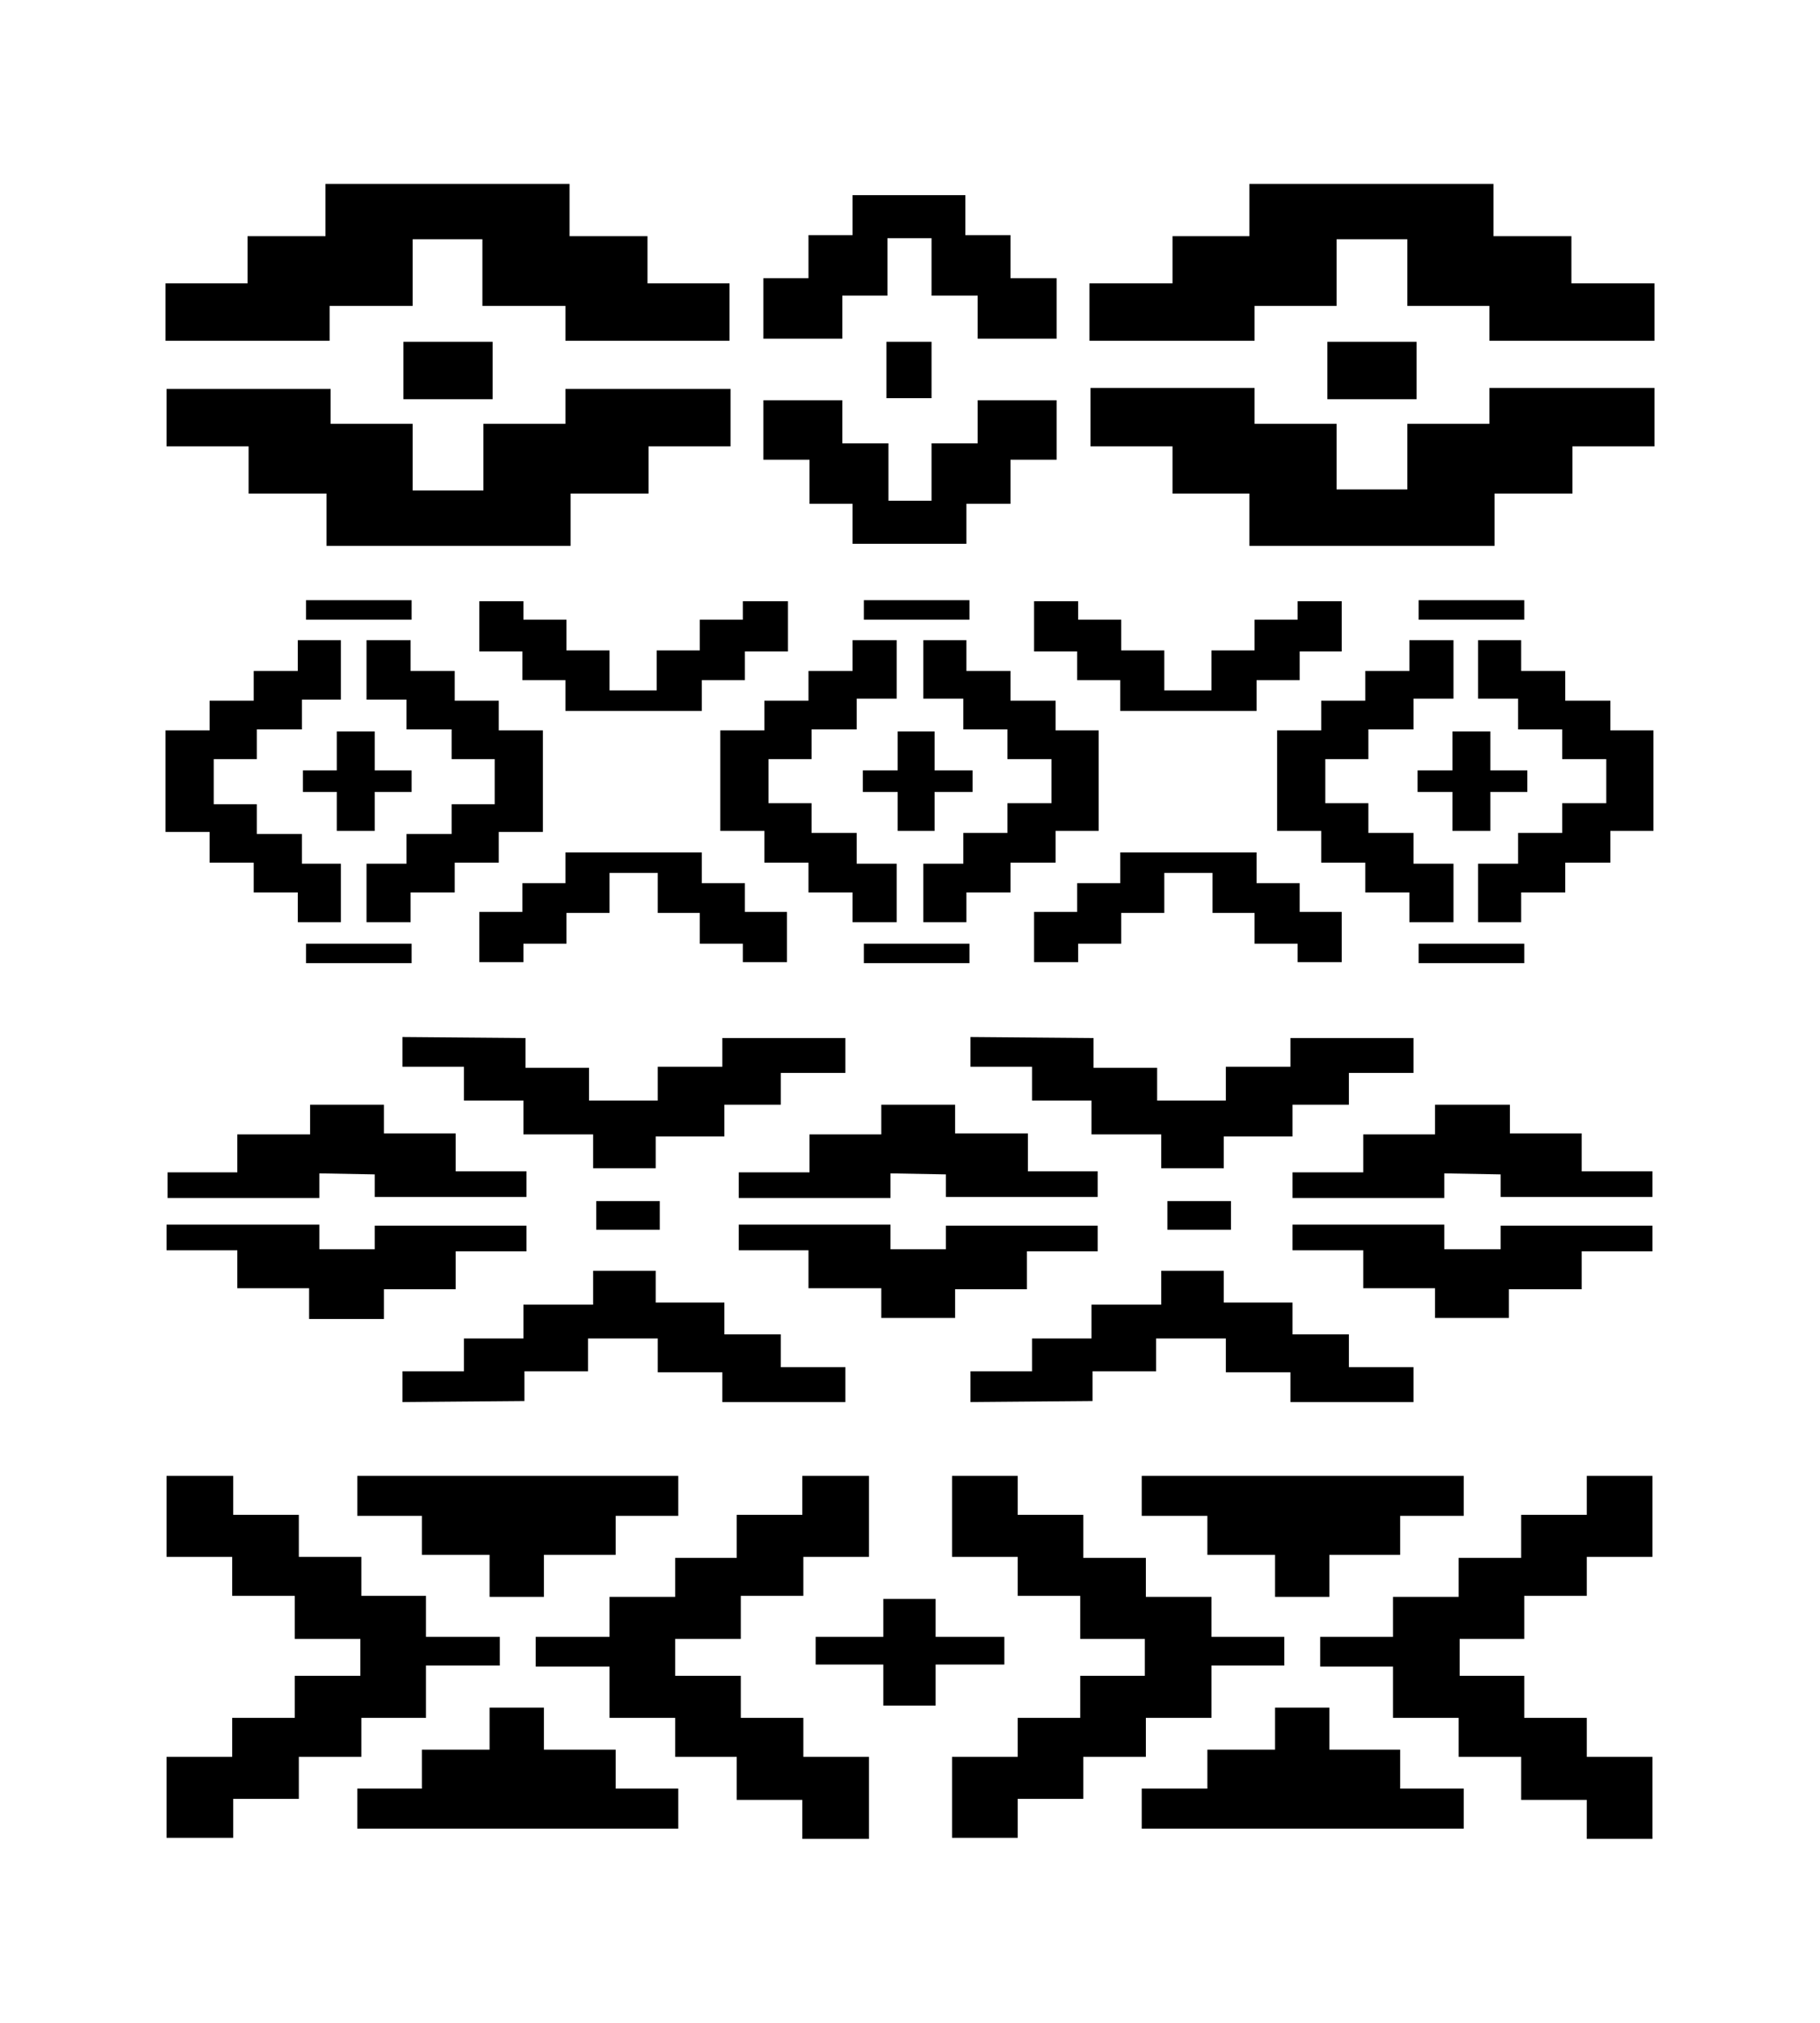 <?xml version="1.0" encoding="iso-8859-1"?>
<!-- Generator: Adobe Illustrator 28.5.0, SVG Export Plug-In . SVG Version: 9.03 Build 54727)  -->
<svg version="1.1" id="Livello_1" xmlns="http://www.w3.org/2000/svg" xmlns:xlink="http://www.w3.org/1999/xlink" x="0px" y="0px"
	 viewBox="0 0 935.435 1039.696" style="enable-background:new 0 0 935.435 1039.696;" xml:space="preserve">
<g id="Capa_1">
	<polygon points="349.658,438.156 347.549,438.156 338.063,438.156 313.291,438.156 303.804,438.156 302.223,438.156 
		290.628,438.156 290.628,453.967 268.492,453.967 268.492,468.725 246.356,468.725 246.356,494.55 269.019,494.55 269.019,485.063 
		291.155,485.063 291.155,469.252 313.291,469.252 313.291,448.697 338.063,448.697 338.063,469.252 359.672,469.252 
		359.672,485.063 381.808,485.063 381.808,494.55 404.471,494.55 404.471,468.725 382.862,468.725 382.862,453.967 360.726,453.967 
		360.726,438.156 	"/>
	<polygon points="496.705,344.867 496.705,329.056 474.569,329.056 474.569,359.098 495.124,359.098 495.124,374.909 
		517.787,374.909 517.787,390.194 540.45,390.194 540.45,412.857 517.787,412.857 517.787,428.142 495.124,428.142 495.124,443.953 
		474.569,443.953 474.569,473.995 496.705,473.995 496.705,458.711 519.368,458.711 519.368,443.426 542.559,443.426 
		542.559,427.087 564.695,427.087 564.695,375.436 542.559,375.436 542.559,360.152 519.368,360.152 519.368,344.867 	"/>
	<rect x="157.284" y="308.501" width="54.286" height="10.014"/>
	<polygon points="192.596,427.087 192.596,407.06 211.57,407.06 211.57,395.991 192.596,395.991 192.596,375.963 173.095,375.963 
		173.095,395.991 155.703,395.991 155.703,407.06 173.095,407.06 173.095,427.087 	"/>
	<polygon points="211.043,458.711 233.706,458.711 233.706,443.426 256.37,443.426 256.37,427.615 279.033,427.615 279.033,375.436 
		256.37,375.436 256.37,360.152 233.706,360.152 233.706,344.867 211.043,344.867 211.043,329.056 188.38,329.056 188.38,359.625 
		208.935,359.625 208.935,374.909 232.125,374.909 232.125,390.194 254.261,390.194 254.261,413.384 232.125,413.384 
		232.125,428.669 208.935,428.669 208.935,443.953 188.38,443.953 188.38,473.995 211.043,473.995 	"/>
	<polygon points="634.793,438.156 632.684,438.156 623.197,438.156 598.426,438.156 588.939,438.156 587.358,438.156 
		575.763,438.156 575.763,453.967 553.627,453.967 553.627,468.725 531.49,468.725 531.49,494.55 554.154,494.55 554.154,485.063 
		576.29,485.063 576.29,469.252 598.426,469.252 598.426,448.697 623.197,448.697 623.197,469.252 644.807,469.252 644.807,485.063 
		666.943,485.063 666.943,494.55 689.606,494.55 689.606,468.725 667.997,468.725 667.997,453.967 645.861,453.967 645.861,438.156 
			"/>
	<polygon points="372.321,567.81 401.309,567.81 401.309,551.472 434.513,551.472 434.513,533.552 371.267,533.552 371.267,548.309 
		338.063,548.309 338.063,565.702 302.75,565.702 302.75,548.836 270.073,548.836 270.073,533.552 206.827,533.025 206.827,548.309 
		238.45,548.309 238.45,565.702 269.019,565.702 269.019,583.095 304.858,583.095 304.858,600.487 337.008,600.487 337.008,584.149 
		372.321,584.149 	"/>
	<rect x="306.439" y="617.353" width="32.677" height="14.757"/>
	<polygon points="664.307,567.81 693.295,567.81 693.295,551.472 726.5,551.472 726.5,533.552 663.253,533.552 663.253,548.309 
		630.049,548.309 630.049,565.702 594.737,565.702 594.737,548.836 562.06,548.836 562.06,533.552 498.813,533.025 498.813,548.309 
		530.436,548.309 530.436,565.702 561.005,565.702 561.005,583.095 596.845,583.095 596.845,600.487 628.995,600.487 
		628.995,584.149 664.307,584.149 	"/>
	<rect x="600.007" y="617.353" width="32.677" height="14.757"/>
	<polygon points="480.367,427.087 480.367,407.06 499.867,407.06 499.867,395.991 480.367,395.991 480.367,375.963 461.393,375.963 
		461.393,395.991 443.473,395.991 443.473,407.06 461.393,407.06 461.393,427.087 	"/>
	<polygon points="564.168,615.245 564.168,602.069 528.328,602.069 528.328,582.568 490.908,582.568 490.908,567.81 452.96,567.81 
		452.96,583.095 416.066,583.095 416.066,602.596 379.7,602.596 379.7,615.772 418.701,615.772 418.701,615.772 457.703,615.772 
		457.703,603.123 486.164,603.65 486.164,615.245 525.166,615.245 525.166,615.245 	"/>
	<polygon points="531.49,309.028 531.49,334.853 553.627,334.853 553.627,349.611 575.763,349.611 575.763,365.422 586.831,365.422 
		588.412,365.422 598.426,365.422 623.197,365.422 632.684,365.422 634.266,365.422 645.861,365.422 645.861,349.611 
		667.997,349.611 667.997,334.853 689.606,334.853 689.606,309.028 689.606,309.028 666.943,309.028 666.943,318.515 
		644.807,318.515 644.807,334.326 622.67,334.326 622.67,354.881 598.426,354.881 598.426,334.326 576.29,334.326 576.29,318.515 
		554.154,318.515 554.154,309.028 	"/>
	<polygon points="724.391,344.867 701.728,344.867 701.728,360.152 679.065,360.152 679.065,375.436 656.402,375.436 
		656.402,427.087 679.065,427.087 679.065,443.426 701.728,443.426 701.728,458.711 724.391,458.711 724.391,473.995 
		747.055,473.995 747.055,443.953 726.5,443.953 726.5,428.142 703.309,428.142 703.309,412.857 681.173,412.857 681.173,390.194 
		703.309,390.194 703.309,374.909 726.5,374.909 726.5,359.098 747.055,359.098 747.055,329.056 724.391,329.056 	"/>
	<polygon points="746.528,375.963 746.528,395.991 728.608,395.991 728.608,407.06 746.528,407.06 746.528,427.087 766.028,427.087 
		766.028,407.06 785.002,407.06 785.002,395.991 766.028,395.991 766.028,375.963 	"/>
	<rect x="729.135" y="308.501" width="54.286" height="10.014"/>
	<polygon points="644.807,157.237 686.971,157.237 686.971,122.979 723.337,122.979 723.337,157.237 765.501,157.237 
		765.501,175.157 850.357,175.157 850.357,145.642 807.665,145.642 807.665,121.398 807.665,121.398 767.61,121.398 767.61,94.518 
		642.171,94.518 642.171,121.398 602.642,121.398 602.642,145.642 559.951,145.642 559.951,175.157 644.807,175.157 	"/>
	<rect x="682.227" y="175.684" width="45.854" height="29.515"/>
	<polygon points="197.34,677.964 197.34,662.68 234.233,662.68 234.233,643.179 270.6,643.179 270.6,630.002 270.6,630.002 
		231.071,630.002 231.071,630.002 192.596,630.002 192.596,642.125 164.136,642.125 164.136,629.475 125.134,629.475 
		125.134,629.475 85.605,629.475 85.605,642.652 121.971,642.652 121.971,662.152 158.865,662.152 158.865,677.964 	"/>
	<polygon points="434.513,720.655 434.513,702.735 401.309,702.735 401.309,685.87 372.321,685.87 372.321,669.531 337.008,669.531 
		337.008,653.193 337.008,653.193 304.858,653.193 304.858,670.585 269.019,670.585 269.019,687.978 238.45,687.978 238.45,704.844 
		206.827,704.844 206.827,720.655 269.546,720.128 269.546,704.844 302.223,704.844 302.223,687.978 338.063,687.978 
		338.063,705.371 371.267,705.371 371.267,720.655 	"/>
	<polygon points="279.56,820.795 279.56,799.186 316.453,799.186 316.453,779.158 348.604,779.158 348.604,758.603 183.636,758.603 
		183.636,779.158 216.841,779.158 216.841,799.186 251.626,799.186 251.626,820.795 	"/>
	<polygon points="683.281,820.795 683.281,799.186 719.648,799.186 719.648,779.158 752.325,779.158 752.325,758.603 
		586.831,758.603 586.831,779.158 620.562,779.158 620.562,799.186 655.348,799.186 655.348,820.795 	"/>
	<polygon points="490.908,677.437 490.908,662.68 527.801,662.68 527.801,643.179 564.168,643.179 564.168,630.002 525.166,630.002 
		525.166,630.002 486.164,630.002 486.164,642.125 457.703,642.125 457.703,629.475 418.701,629.475 418.701,629.475 
		418.701,629.475 379.7,629.475 379.7,642.652 415.539,642.652 415.539,662.152 452.96,662.152 452.96,677.437 	"/>
	<polygon points="776.042,582.568 776.042,567.81 737.568,567.81 737.568,583.095 700.674,583.095 700.674,602.596 664.307,602.596 
		664.307,615.772 703.836,615.772 703.836,615.772 742.311,615.772 742.311,603.123 771.299,603.65 771.299,615.245 
		809.774,615.245 809.774,615.245 849.303,615.245 849.303,602.069 812.936,602.069 812.936,582.568 	"/>
	<polygon points="438.202,344.867 415.539,344.867 415.539,360.152 392.876,360.152 392.876,375.436 370.213,375.436 
		370.213,427.087 392.876,427.087 392.876,443.426 415.539,443.426 415.539,458.711 438.202,458.711 438.202,473.995 
		460.866,473.995 460.866,443.953 440.311,443.953 440.311,428.142 417.12,428.142 417.12,412.857 394.984,412.857 394.984,390.194 
		417.12,390.194 417.12,374.909 440.311,374.909 440.311,359.098 460.866,359.098 460.866,329.056 438.202,329.056 	"/>
	<rect x="444" y="485.063" width="54.286" height="10.014"/>
	<rect x="207.354" y="175.684" width="45.853" height="29.515"/>
	<polygon points="516.206,841.35 480.894,841.35 480.894,821.849 454.014,821.849 454.014,841.35 419.228,841.35 419.228,855.58 
		454.014,855.58 454.014,876.662 480.894,876.662 480.894,855.58 516.206,855.58 	"/>
	<polygon points="412.904,882.987 380.754,882.987 380.754,861.378 347.022,861.378 347.022,842.404 380.754,842.404 
		380.754,820.268 412.904,820.268 412.904,800.24 446.635,800.24 446.635,758.603 412.377,758.603 412.377,758.603 412.377,778.631 
		378.646,778.631 378.646,800.767 347.022,800.767 347.022,820.795 313.291,820.795 313.291,841.35 275.343,841.35 275.343,856.635 
		313.291,856.635 313.291,862.432 313.291,882.987 347.022,882.987 347.022,903.015 378.646,903.015 378.646,925.151 
		412.377,925.151 412.377,945.179 446.635,945.179 446.635,903.015 412.904,903.015 	"/>
	<polygon points="169.406,157.237 212.097,157.237 212.097,122.979 247.937,122.979 247.937,157.237 290.628,157.237 
		290.628,175.157 374.956,175.157 374.956,145.642 332.792,145.642 332.792,121.398 292.736,121.398 292.736,94.518 167.298,94.518 
		167.298,94.518 167.298,121.398 127.242,121.398 127.242,145.642 85.078,145.642 85.078,175.157 169.406,175.157 	"/>
	<polygon points="107.741,443.426 130.404,443.426 130.404,458.711 153.067,458.711 153.067,473.995 175.204,473.995 
		175.204,443.953 155.176,443.953 155.176,428.669 131.985,428.669 131.985,413.384 109.849,413.384 109.849,390.194 
		131.985,390.194 131.985,374.909 155.176,374.909 155.176,359.625 175.204,359.625 175.204,329.056 153.067,329.056 
		153.067,344.867 130.404,344.867 130.404,360.152 107.741,360.152 107.741,375.436 85.078,375.436 85.078,427.615 107.741,427.615 
			"/>
	<polygon points="316.453,899.326 279.56,899.326 279.56,877.717 251.626,877.717 251.626,899.326 216.841,899.326 216.841,919.354 
		183.636,919.354 183.636,939.909 348.604,939.909 348.604,919.354 316.453,919.354 	"/>
	<polygon points="765.501,199.401 765.501,217.848 723.337,217.848 723.337,251.579 686.971,251.579 686.971,217.848 
		644.807,217.848 644.807,199.401 560.478,199.401 560.478,229.443 602.642,229.443 602.642,253.687 642.171,253.687 
		642.171,280.567 768.137,280.567 768.137,253.687 808.193,253.687 808.193,229.443 850.357,229.443 850.357,199.401 	"/>
	<polygon points="827.693,360.152 804.503,360.152 804.503,344.867 781.84,344.867 781.84,329.056 759.704,329.056 759.704,359.098 
		780.259,359.098 780.259,374.909 802.922,374.909 802.922,390.194 825.585,390.194 825.585,412.857 802.922,412.857 
		802.922,428.142 780.259,428.142 780.259,443.953 759.704,443.953 759.704,473.995 781.84,473.995 781.84,458.711 804.503,458.711 
		804.503,443.426 827.693,443.426 827.693,427.087 849.83,427.087 849.83,375.436 827.693,375.436 	"/>
	<polygon points="588.939,882.987 622.67,882.987 622.67,862.432 622.67,856.107 660.091,856.107 660.091,841.35 622.67,841.35 
		622.67,820.795 588.939,820.795 588.939,800.767 556.789,800.767 556.789,778.631 556.789,778.631 523.058,778.631 
		523.058,758.603 489.326,758.603 489.326,800.24 523.058,800.24 523.058,820.268 555.208,820.268 555.208,842.404 588.412,842.404 
		588.412,861.378 555.208,861.378 555.208,882.987 523.058,882.987 523.058,903.015 489.326,903.015 489.326,944.652 
		523.058,944.652 523.058,924.624 556.789,924.624 556.789,903.015 588.939,903.015 	"/>
	<polygon points="815.571,778.631 781.84,778.631 781.84,800.767 749.69,800.767 749.69,820.795 715.959,820.795 715.959,841.35 
		678.538,841.35 678.538,856.635 715.959,856.635 715.959,862.432 715.959,882.987 749.69,882.987 749.69,903.015 781.84,903.015 
		781.84,925.151 815.571,925.151 815.571,945.179 849.303,945.179 849.303,903.015 815.571,903.015 815.571,882.987 
		783.421,882.987 783.421,861.378 750.217,861.378 750.217,842.404 783.421,842.404 783.421,820.268 815.571,820.268 
		815.571,800.24 849.303,800.24 849.303,758.603 815.571,758.603 	"/>
	<polygon points="719.648,899.326 683.281,899.326 683.281,877.717 655.348,877.717 655.348,899.326 620.562,899.326 
		620.562,919.354 586.831,919.354 586.831,939.909 752.325,939.909 752.325,919.354 719.648,919.354 	"/>
	<polygon points="185.745,882.987 218.949,882.987 218.949,862.432 218.949,856.107 256.897,856.107 256.897,841.35 218.949,841.35 
		218.949,841.35 218.949,820.268 185.745,820.268 185.745,800.24 153.594,800.24 153.594,778.631 119.863,778.631 119.863,758.603 
		85.605,758.603 85.605,800.24 119.336,800.24 119.336,820.268 151.486,820.268 151.486,842.404 185.218,842.404 185.218,861.378 
		151.486,861.378 151.486,882.987 119.336,882.987 119.336,903.015 85.605,903.015 85.605,944.652 119.863,944.652 119.863,924.624 
		153.594,924.624 153.594,903.015 185.745,903.015 	"/>
	<polygon points="121.971,602.596 86.132,602.596 86.132,615.772 125.134,615.772 125.134,615.772 164.136,615.772 164.136,603.123 
		192.596,603.65 192.596,615.245 231.071,615.245 231.071,615.245 270.6,615.245 270.6,602.069 234.233,602.069 234.233,582.568 
		197.34,582.568 197.34,567.81 159.392,567.81 159.392,583.095 121.971,583.095 	"/>
	<polygon points="561.532,704.844 594.21,704.844 594.21,687.978 630.049,687.978 630.049,705.371 663.253,705.371 663.253,720.655 
		726.5,720.655 726.5,702.735 693.295,702.735 693.295,685.87 664.307,685.87 664.307,669.531 628.995,669.531 628.995,653.193 
		628.995,653.193 596.845,653.193 596.845,670.585 561.005,670.585 561.005,687.978 530.436,687.978 530.436,704.844 
		498.813,704.844 498.813,720.655 561.532,720.128 	"/>
	<polygon points="775.515,662.68 812.936,662.68 812.936,643.179 849.303,643.179 849.303,630.002 809.774,630.002 809.774,630.002 
		771.299,630.002 771.299,642.125 742.311,642.125 742.311,629.475 703.836,629.475 703.836,629.475 703.836,629.475 
		664.307,629.475 664.307,642.652 700.674,642.652 700.674,662.152 737.568,662.152 737.568,677.437 775.515,677.437 	"/>
	<rect x="444" y="308.501" width="54.286" height="10.014"/>
	<rect x="157.284" y="485.063" width="54.286" height="10.014"/>
	<polygon points="290.628,217.848 248.464,217.848 248.464,252.106 212.097,252.106 212.097,217.848 169.933,217.848 
		169.933,199.928 85.605,199.928 85.605,229.443 127.769,229.443 127.769,253.687 167.825,253.687 167.825,280.567 293.263,280.567 
		293.263,253.687 293.263,253.687 333.319,253.687 333.319,229.443 375.483,229.443 375.483,199.928 290.628,199.928 	"/>
	<polygon points="359.672,334.326 337.536,334.326 337.536,354.881 313.291,354.881 313.291,334.326 291.155,334.326 
		291.155,318.515 269.019,318.515 269.019,309.028 246.356,309.028 246.356,334.853 268.492,334.853 268.492,349.611 
		290.628,349.611 290.628,365.422 301.696,365.422 303.804,365.422 313.291,365.422 338.063,365.422 347.549,365.422 
		349.131,365.422 360.726,365.422 360.726,349.611 382.862,349.611 382.862,334.853 404.998,334.853 404.998,309.028 
		404.471,309.028 381.808,309.028 381.808,318.515 359.672,318.515 	"/>
	<rect x="729.135" y="485.063" width="54.286" height="10.014"/>
	<polygon points="432.932,151.967 456.122,151.967 456.122,122.452 478.785,122.452 478.785,151.967 502.503,151.967 
		502.503,174.103 543.086,174.103 543.086,143.007 519.368,143.007 519.368,143.007 519.368,120.87 496.178,120.87 496.178,100.315 
		438.202,100.315 438.202,120.87 415.539,120.87 415.539,143.007 392.349,143.007 392.349,174.103 432.932,174.103 	"/>
	<polygon points="502.503,227.862 478.785,227.862 478.785,257.377 456.649,257.377 456.649,227.862 432.932,227.862 
		432.932,205.726 392.349,205.726 392.349,236.295 416.066,236.295 416.066,258.958 438.202,258.958 438.202,279.513 
		496.705,279.513 496.705,258.958 519.368,258.958 519.368,236.295 543.086,236.295 543.086,205.726 502.503,205.726 	"/>
	<rect x="455.595" y="175.684" width="23.19" height="28.988"/>
</g>
</svg>

